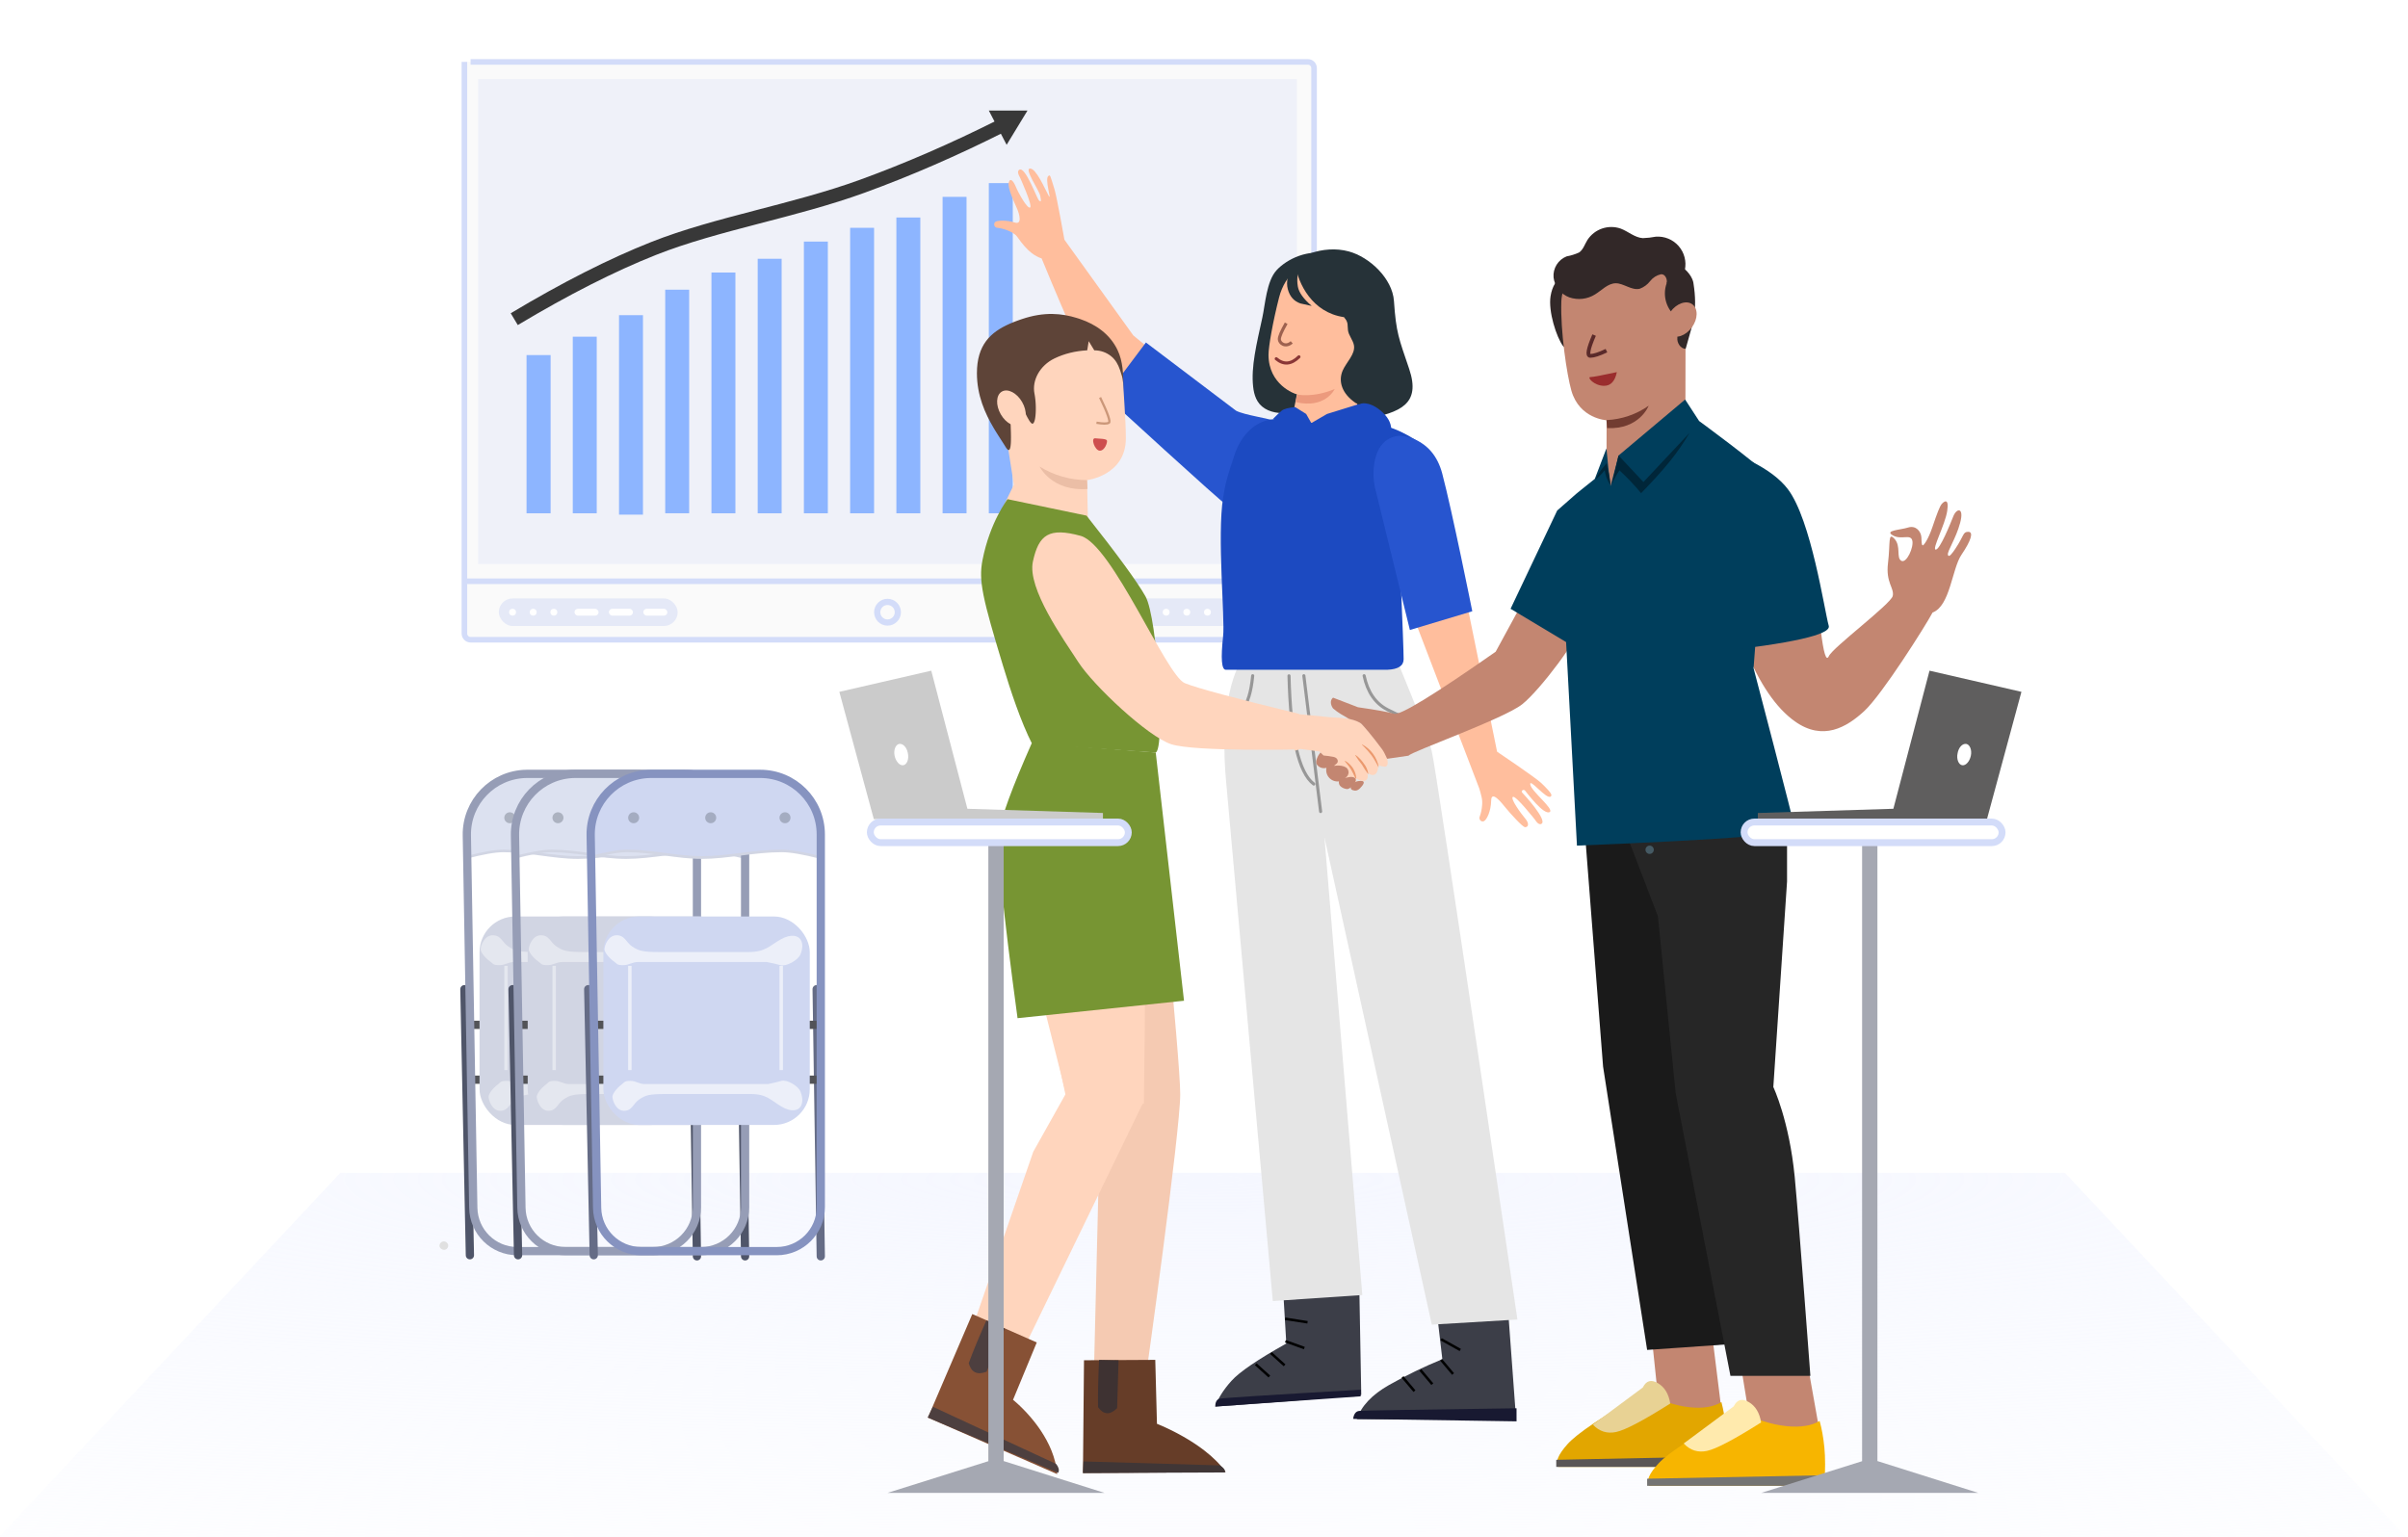 <svg xmlns="http://www.w3.org/2000/svg" width="700" height="447" viewBox="0 0 700 447">
  <defs>
    <radialGradient id="rooma-feature-03-a" cx="50%" cy="1.84%" r="195.253%" fx="50%" fy="1.84%" gradientTransform="matrix(0 1 -1.296 0 .524 -.482)">
      <stop offset="0%" stop-color="#F5F7FF"/>
      <stop offset="100%" stop-color="#FFF" stop-opacity="0"/>
    </radialGradient>
  </defs>
  <g fill="none" fill-rule="evenodd" transform="translate(-260 -1203)">
    <rect width="1920" height="1854" fill="#FFF"/>
    <polygon fill="url(#rooma-feature-03-a)" points="358.943 1544 860.283 1544 959.613 1650 259.613 1650"/>
    <g transform="translate(395 1428)">
      <line x1="66.4" x2="67.6" y1="62.602" y2="140.275" stroke="#4F5569" stroke-linecap="round" stroke-width="2.4"/>
      <line x2="1.6" y1="62.602" y2="139.957" stroke="#4F5569" stroke-linecap="round" stroke-width="2.4"/>
      <rect width="4.8" height="2.392" x="62.8" y="71.773" fill="#525357"/>
      <rect width="4.8" height="2.392" x="62.8" y="87.722" fill="#525357"/>
      <rect width="4.8" height="2.392" x="2" y="71.773" fill="#525357"/>
      <rect width="4.8" height="2.392" x="2" y="87.722" fill="#525357"/>
      <rect width="60" height="60.608" x="4.4" y="41.469" fill="#D1D5E3" rx="10.4"/>
      <path fill="#D1D5E3" d="M18.8,0 L49.2,0 C59.362,-1.86673635e-15 67.6,8.238 67.6,18.4 L67.6,24.722 L67.6,24.722 C62.507,23.421 58.72,22.771 56.239,22.771 C48.201,22.771 40.464,24.722 33.03,24.722 C25.81,24.722 18.59,22.771 11.369,22.771 C8.932,22.771 5.275,23.421 0.4,24.722 L0.4,18.4 C0.4,8.238 8.638,1.86673635e-15 18.8,0 Z"/>
      <path fill="#DCE1F0" d="M18.8,0 L49.2,0 C59.362,-1.86673635e-15 67.6,8.238 67.6,18.4 L67.6,23.924 L67.6,23.924 C62.507,22.666 58.72,22.037 56.239,22.037 C48.201,22.037 40.464,23.924 33.03,23.924 C25.81,23.924 18.59,22.037 11.369,22.037 C8.932,22.037 5.275,22.666 0.4,23.924 L0.4,18.4 C0.4,8.238 8.638,1.86673635e-15 18.8,0 Z"/>
      <ellipse cx="13.2" cy="12.76" fill="#6B7180" opacity=".418" rx="1.6" ry="1.595"/>
      <ellipse cx="31.6" cy="12.76" fill="#6B7180" opacity=".418" rx="1.6" ry="1.595"/>
      <ellipse cx="53.2" cy="12.76" fill="#6B7180" opacity=".418" rx="1.6" ry="1.595"/>
      <path stroke="#969DB6" stroke-width="2.4" d="M18.307,0 L50,0 C59.72,-1.7855739e-15 67.6,7.88 67.6,17.6 L67.6,125.96 C67.6,133.03 61.869,138.76 54.8,138.76 L15.381,138.76 C8.398,138.76 2.703,133.164 2.582,126.182 L0.71,17.904 C0.542,8.186 8.284,0.171 18.003,0.003 C18.104,0.001 18.206,1.42294927e-14 18.307,0 Z"/>
      <rect width="1" height="30.304" x="11.6" y="55.823" fill="#FFF" opacity=".418"/>
      <rect width="1" height="30.304" x="55.6" y="55.823" fill="#FFF" opacity=".418"/>
      <path fill="#FFF" d="M10.098,46.995 C11.911,46.995 12.75,47.92 14.465,47.92 C15.609,47.92 28.072,47.92 51.855,47.92 C53.491,47.612 54.84,47.303 55.9,46.995 C57.491,46.533 61.005,48.394 61.706,50.173 C62.407,51.952 62.407,53.398 61.706,54.463 C61.005,55.529 59.093,56.271 55.9,54.463 C52.708,52.655 51.497,50.814 46.583,50.814 C41.669,50.814 25.772,50.814 20.733,50.814 C15.693,50.814 14.651,51.2 12.8,52.414 C10.95,53.627 10.708,55.696 8.245,55.696 C5.782,55.696 4.715,52.652 4.715,51.584 C4.715,51.036 5.538,49.44 7.67,47.92 C8.304,47.467 8.285,46.995 10.098,46.995 Z" opacity=".418" transform="matrix(1 0 0 -1 0 102.62)"/>
      <path fill="#FFF" d="M12.198,89.262 C13.938,89.262 14.743,90.186 16.389,90.186 C17.486,90.186 29.448,90.186 52.272,90.186 C53.843,89.878 55.138,89.57 56.155,89.262 C57.682,88.799 61.055,90.66 61.727,92.439 C62.4,94.218 62.4,95.664 61.727,96.729 C61.055,97.795 59.219,98.538 56.155,96.729 C53.092,94.921 51.93,93.08 47.213,93.08 C42.497,93.08 27.241,93.08 22.404,93.08 C17.568,93.08 16.567,93.466 14.791,94.68 C13.016,95.893 12.784,97.962 10.42,97.962 C8.055,97.962 7.032,94.918 7.032,93.851 C7.032,93.302 7.821,91.706 9.867,90.186 C10.476,89.733 10.458,89.262 12.198,89.262 Z" opacity=".418"/>
    </g>
    <g transform="translate(409 1428)">
      <line x1="66.4" x2="67.6" y1="62.602" y2="140.275" stroke="#4F5569" stroke-linecap="round" stroke-width="2.4"/>
      <line x2="1.6" y1="62.602" y2="139.957" stroke="#4F5569" stroke-linecap="round" stroke-width="2.4"/>
      <rect width="4.8" height="2.392" x="62.8" y="71.773" fill="#525357"/>
      <rect width="4.8" height="2.392" x="62.8" y="87.722" fill="#525357"/>
      <rect width="4.8" height="2.392" x="2" y="71.773" fill="#525357"/>
      <rect width="4.8" height="2.392" x="2" y="87.722" fill="#525357"/>
      <rect width="60" height="60.608" x="4.4" y="41.469" fill="#D1D5E3" rx="10.4"/>
      <path fill="#D1D5E3" d="M18.8,0 L49.2,0 C59.362,-1.86673635e-15 67.6,8.238 67.6,18.4 L67.6,24.722 L67.6,24.722 C62.507,23.421 58.72,22.771 56.239,22.771 C48.201,22.771 40.464,24.722 33.03,24.722 C25.81,24.722 18.59,22.771 11.369,22.771 C8.932,22.771 5.275,23.421 0.4,24.722 L0.4,18.4 C0.4,8.238 8.638,1.86673635e-15 18.8,0 Z"/>
      <path fill="#DCE1F0" d="M18.8,0 L49.2,0 C59.362,-1.86673635e-15 67.6,8.238 67.6,18.4 L67.6,23.924 L67.6,23.924 C62.507,22.666 58.72,22.037 56.239,22.037 C48.201,22.037 40.464,23.924 33.03,23.924 C25.81,23.924 18.59,22.037 11.369,22.037 C8.932,22.037 5.275,22.666 0.4,23.924 L0.4,18.4 C0.4,8.238 8.638,1.86673635e-15 18.8,0 Z"/>
      <ellipse cx="13.2" cy="12.76" fill="#6B7180" opacity=".418" rx="1.6" ry="1.595"/>
      <ellipse cx="31.6" cy="12.76" fill="#6B7180" opacity=".418" rx="1.6" ry="1.595"/>
      <ellipse cx="53.2" cy="12.76" fill="#6B7180" opacity=".418" rx="1.6" ry="1.595"/>
      <path stroke="#969DB6" stroke-width="2.4" d="M18.307,0 L50,0 C59.72,-1.7855739e-15 67.6,7.88 67.6,17.6 L67.6,125.96 C67.6,133.03 61.869,138.76 54.8,138.76 L15.381,138.76 C8.398,138.76 2.703,133.164 2.582,126.182 L0.71,17.904 C0.542,8.186 8.284,0.171 18.003,0.003 C18.104,0.001 18.206,1.42294927e-14 18.307,0 Z"/>
      <rect width="1" height="30.304" x="11.6" y="55.823" fill="#FFF" opacity=".418"/>
      <rect width="1" height="30.304" x="55.6" y="55.823" fill="#FFF" opacity=".418"/>
      <path fill="#FFF" d="M10.098,46.995 C11.911,46.995 12.75,47.92 14.465,47.92 C15.609,47.92 28.072,47.92 51.855,47.92 C53.491,47.612 54.84,47.303 55.9,46.995 C57.491,46.533 61.005,48.394 61.706,50.173 C62.407,51.952 62.407,53.398 61.706,54.463 C61.005,55.529 59.093,56.271 55.9,54.463 C52.708,52.655 51.497,50.814 46.583,50.814 C41.669,50.814 25.772,50.814 20.733,50.814 C15.693,50.814 14.651,51.2 12.8,52.414 C10.95,53.627 10.708,55.696 8.245,55.696 C5.782,55.696 4.715,52.652 4.715,51.584 C4.715,51.036 5.538,49.44 7.67,47.92 C8.304,47.467 8.285,46.995 10.098,46.995 Z" opacity=".418" transform="matrix(1 0 0 -1 0 102.62)"/>
      <path fill="#FFF" d="M12.198,89.262 C13.938,89.262 14.743,90.186 16.389,90.186 C17.486,90.186 29.448,90.186 52.272,90.186 C53.843,89.878 55.138,89.57 56.155,89.262 C57.682,88.799 61.055,90.66 61.727,92.439 C62.4,94.218 62.4,95.664 61.727,96.729 C61.055,97.795 59.219,98.538 56.155,96.729 C53.092,94.921 51.93,93.08 47.213,93.08 C42.497,93.08 27.241,93.08 22.404,93.08 C17.568,93.08 16.567,93.466 14.791,94.68 C13.016,95.893 12.784,97.962 10.42,97.962 C8.055,97.962 7.032,94.918 7.032,93.851 C7.032,93.302 7.821,91.706 9.867,90.186 C10.476,89.733 10.458,89.262 12.198,89.262 Z" opacity=".418"/>
    </g>
    <g transform="translate(431 1428)">
      <line x1="66.4" x2="67.6" y1="62.602" y2="140.275" stroke="#656C86" stroke-linecap="round" stroke-width="2.4"/>
      <line x2="1.6" y1="62.602" y2="139.957" stroke="#656C86" stroke-linecap="round" stroke-width="2.4"/>
      <rect width="4.8" height="2.392" x="62.8" y="71.773" fill="#525357"/>
      <rect width="4.8" height="2.392" x="62.8" y="87.722" fill="#525357"/>
      <rect width="4.8" height="2.392" x="2" y="71.773" fill="#525357"/>
      <rect width="4.8" height="2.392" x="2" y="87.722" fill="#525357"/>
      <rect width="60" height="60.608" x="4.4" y="41.469" fill="#CFD7F1" rx="10.4"/>
      <path fill="#D1D5E3" d="M18.8,0 L49.2,0 C59.362,-1.86673635e-15 67.6,8.238 67.6,18.4 L67.6,24.722 L67.6,24.722 C62.507,23.421 58.72,22.771 56.239,22.771 C48.201,22.771 40.464,24.722 33.03,24.722 C25.81,24.722 18.59,22.771 11.369,22.771 C8.932,22.771 5.275,23.421 0.4,24.722 L0.4,18.4 C0.4,8.238 8.638,1.86673635e-15 18.8,0 Z"/>
      <path fill="#CFD7F1" d="M18.8,0 L49.2,0 C59.362,-1.86673635e-15 67.6,8.238 67.6,18.4 L67.6,23.924 L67.6,23.924 C62.507,22.666 58.72,22.037 56.239,22.037 C48.201,22.037 40.464,23.924 33.03,23.924 C25.81,23.924 18.59,22.037 11.369,22.037 C8.932,22.037 5.275,22.666 0.4,23.924 L0.4,18.4 C0.4,8.238 8.638,1.86673635e-15 18.8,0 Z"/>
      <ellipse cx="13.2" cy="12.76" fill="#6B7180" opacity=".418" rx="1.6" ry="1.595"/>
      <ellipse cx="35.6" cy="12.76" fill="#6B7180" opacity=".418" rx="1.6" ry="1.595"/>
      <ellipse cx="57.2" cy="12.76" fill="#6B7180" opacity=".418" rx="1.6" ry="1.595"/>
      <path stroke="#8693C0" stroke-width="2.4" d="M18.307,0 L50,0 C59.72,-1.7855739e-15 67.6,7.88 67.6,17.6 L67.6,125.96 C67.6,133.03 61.869,138.76 54.8,138.76 L15.381,138.76 C8.398,138.76 2.703,133.164 2.582,126.182 L0.71,17.904 C0.542,8.186 8.284,0.171 18.003,0.003 C18.104,0.001 18.206,1.42294927e-14 18.307,0 Z"/>
      <rect width="1" height="30.304" x="11.6" y="55.823" fill="#FFF" opacity=".6"/>
      <rect width="1" height="30.304" x="55.6" y="55.823" fill="#FFF" opacity=".6"/>
      <path fill="#FFF" d="M10.098,46.995 C11.911,46.995 12.75,47.92 14.465,47.92 C15.609,47.92 28.072,47.92 51.855,47.92 C53.491,47.612 54.84,47.303 55.9,46.995 C57.491,46.533 61.005,48.394 61.706,50.173 C62.407,51.952 62.407,53.398 61.706,54.463 C61.005,55.529 59.093,56.271 55.9,54.463 C52.708,52.655 51.497,50.814 46.583,50.814 C41.669,50.814 25.772,50.814 20.733,50.814 C15.693,50.814 14.651,51.2 12.8,52.414 C10.95,53.627 10.708,55.696 8.245,55.696 C5.782,55.696 4.715,52.652 4.715,51.584 C4.715,51.036 5.538,49.44 7.67,47.92 C8.304,47.467 8.285,46.995 10.098,46.995 Z" opacity=".6" transform="matrix(1 0 0 -1 0 102.62)"/>
      <path fill="#FFF" d="M12.198,89.262 C13.938,89.262 14.743,90.186 16.389,90.186 C17.486,90.186 29.448,90.186 52.272,90.186 C53.843,89.878 55.138,89.57 56.155,89.262 C57.682,88.799 61.055,90.66 61.727,92.439 C62.4,94.218 62.4,95.664 61.727,96.729 C61.055,97.795 59.219,98.538 56.155,96.729 C53.092,94.921 51.93,93.08 47.213,93.08 C42.497,93.08 27.241,93.08 22.404,93.08 C17.568,93.08 16.567,93.466 14.791,94.68 C13.016,95.893 12.784,97.962 10.42,97.962 C8.055,97.962 7.032,94.918 7.032,93.851 C7.032,93.302 7.821,91.706 9.867,90.186 C10.476,89.733 10.458,89.262 12.198,89.262 Z" opacity=".6"/>
    </g>
    <g transform="translate(395 1221)">
      <path fill="#FAFAFA" stroke="#D3DCF9" stroke-width="1.62" d="M1.8 0L245.2 0C246.194 3.16035598e-14 247 .806 247 1.8L247 151 247 151 0 151 0 1.8C-1.21743675e-16.806.806 1.15068904e-14 1.8 0zM0 151L247 151 247 166.2C247 167.194 246.194 168 245.2 168L1.8 168C.806 168-2.76483619e-15 167.194 0 166.2L0 151 0 151z"/>
      <rect width="52" height="8" x="10" y="156" fill="#E5E9F7" rx="4"/>
      <rect width="51" height="8" x="187" y="156" fill="#E5E9F7" rx="4"/>
      <circle cx="14" cy="160" r="1" fill="#FFF"/>
      <circle cx="192" cy="160" r="1" fill="#FFF"/>
      <circle cx="210" cy="160" r="1" fill="#FFF"/>
      <circle cx="20" cy="160" r="1" fill="#FFF"/>
      <circle cx="198" cy="160" r="1" fill="#FFF"/>
      <circle cx="216" cy="160" r="1" fill="#FFF"/>
      <circle cx="26" cy="160" r="1" fill="#FFF"/>
      <circle cx="204" cy="160" r="1" fill="#FFF"/>
      <circle cx="222" cy="160" r="1" fill="#FFF"/>
      <rect width="7" height="2" x="227" y="159" fill="#FFF" rx="1"/>
      <rect width="7" height="2" x="32" y="159" fill="#FFF" rx="1"/>
      <rect width="7" height="2" x="42" y="159" fill="#FFF" rx="1"/>
      <rect width="7" height="2" x="52" y="159" fill="#FFF" rx="1"/>
      <circle cx="123" cy="160" r="3" stroke="#D3DCF9" stroke-width="1.8"/>
      <rect width="238" height="141" x="4" y="5" fill="#EFF1F9"/>
    </g>
    <g transform="translate(409.494 1235.142)">
      <rect width="7" height="46" x="3.57" y="71.096" fill="#8DB5FF" fill-rule="nonzero"/>
      <rect width="6.962" height="51.343" x="17.011" y="65.753" fill="#8DB5FF" fill-rule="nonzero"/>
      <rect width="6.962" height="58" x="30.453" y="59.491" fill="#8DB5FF" fill-rule="nonzero"/>
      <rect width="6.962" height="65" x="43.884" y="52.085" fill="#8DB5FF" fill-rule="nonzero"/>
      <rect width="6.962" height="70" x="57.325" y="47.096" fill="#8DB5FF" fill-rule="nonzero"/>
      <rect width="6.962" height="74" x="70.767" y="43.096" fill="#8DB5FF" fill-rule="nonzero"/>
      <rect width="6.962" height="79" x="84.198" y="38.096" fill="#8DB5FF" fill-rule="nonzero"/>
      <rect width="6.962" height="83" x="97.639" y="34.096" fill="#8DB5FF" fill-rule="nonzero"/>
      <rect width="6.962" height="86" x="111.081" y="31.096" fill="#8DB5FF" fill-rule="nonzero"/>
      <rect width="6.962" height="92" x="124.512" y="25.096" fill="#8DB5FF" fill-rule="nonzero"/>
      <rect width="6.962" height="96" x="137.953" y="21.096" fill="#8DB5FF" fill-rule="nonzero"/>
      <path stroke="#383838" stroke-width="4" d="M0,60.651 C14.855,51.757 28.369,44.901 40.544,40.083 C58.807,32.857 81.316,29.233 101.177,22.006 C114.418,17.188 127.874,11.342 141.545,4.466"/>
      <polygon fill="#383838" points="137.953 0 143.133 9.96 149.197 0"/>
    </g>
    <g transform="translate(549 1252)">
      <g transform="rotate(-15 1296.906 -50.67)">
        <path fill="#3C3E48" d="M27.683,3.59366769e-14 L24.691,14.578 C15.472,16.913 9.403,19.03 6.481,20.931 C3.56,22.832 1.4,24.835 -6.25269363e-13,26.94 L22.051,31.14 L41.873,34.641 L49,5.96 L27.683,3.59366769e-14 Z"/>
        <path fill="#181931" d="M1.791,25.06 C2.646,25.06 16.111,27.759 42.185,33.157 L41.588,35 L2.59179011e-12,26.94 C0.339,25.687 0.936,25.06 1.791,25.06 Z"/>
        <line x1="14.541" x2="17.448" y1="18.097" y2="22.569" stroke="#000" stroke-width=".736"/>
        <line x1="19.659" x2="22.566" y1="16.093" y2="20.565" stroke="#000" stroke-width=".736"/>
        <line x1="24.611" x2="29.41" y1="13.871" y2="17.204" stroke="#000" stroke-width=".736"/>
        <line x1="26.225" x2="32.247" y1="7.54" y2="10.205" stroke="#000" stroke-width=".736"/>
      </g>
      <g transform="rotate(-7 2790.753 -656.998)">
        <path fill="#3C3E48" d="M27.927,2.83 L27.859,14.471 C22.205,16.019 16.767,17.877 11.545,20.045 C6.322,22.213 2.824,25.116 1.052,28.754 L47.013,34.455 L48.69,0 L27.927,2.83 Z"/>
        <path fill="#181931" d="M2.003,26.458 C2.959,26.458 18.133,28.06 47.525,31.266 L47.067,35.04 L0,28.541 C0.379,27.152 1.047,26.458 2.003,26.458 Z"/>
        <line x1="15.745" x2="18.683" y1="18.199" y2="22.704" stroke="#000" stroke-width=".736"/>
        <line x1="21.145" x2="24.083" y1="16.82" y2="21.324" stroke="#000" stroke-width=".736"/>
        <line x1="27.486" x2="30.424" y1="14.624" y2="19.128" stroke="#000" stroke-width=".736"/>
        <line x1="28.206" x2="33.362" y1="8.68" y2="12.449" stroke="#000" stroke-width=".736"/>
      </g>
      <path fill="#263238" fill-rule="nonzero" d="M97.906,25.067 C91.454,23.054 84.97,26.403 82.073,29.592 C79.175,32.782 78.794,39.515 77.966,43.305 C76.267,51.087 74.638,57.68 75.285,63.443 C75.548,65.781 76.248,68.26 78.677,69.769 C81.107,71.279 84.346,71.325 87.333,70.946 C90.032,70.606 92.777,69.861 94.531,68.331 C97.231,65.985 96.88,62.574 96.592,59.522 C95.597,48.996 97.12,38.425 101.091,28.276 L97.906,25.067 Z"/>
      <path fill="#263238" fill-rule="nonzero" d="M83.842,31.18 C86.802,25.3 95.8,22.127 103.07,24.096 C109.207,25.75 115.766,32.043 116.216,38.479 C116.855,47.865 117.643,49.372 120.648,58.272 C124.148,68.646 117.928,70.878 108.001,72.878 C98.074,74.879 96.637,72.685 96.556,63.462 C96.502,57.313 92.264,46.552 83.842,31.18 Z"/>
      <path fill="#FFBE9D" d="M109.513,42.57 C109.982,38.848 108.922,35.096 106.573,32.17 C104.224,29.244 100.789,27.395 97.051,27.044 C89.664,26.343 84.57,30.673 82.818,37.515 C81,44.615 79.752,51.791 79.752,54.147 C79.752,62.852 87.352,65.545 87.99,65.637 C88,65.654 88,65.674 87.99,65.691 L86.406,73.854 C85.686,79.203 88.683,83.967 94.019,84.749 C99.354,85.531 103.574,81.423 104.393,76.074 L109.513,42.57 Z"/>
      <path fill="#EC9A7D" fill-rule="nonzero" d="M88.071,65.7 C88.071,65.7 92.669,66.752 98.994,64.109 C98.994,64.109 96.295,69.988 87.639,67.894 L88.071,65.7 Z"/>
      <path fill="#263238" fill-rule="nonzero" d="M87.513,27.943 C88.402,33.451 92.404,41.874 101.703,43.21 C102.991,44.927 105.256,46.385 108.496,47.586 C111.955,41.722 110.77,34.232 105.669,29.719 C100.569,25.207 92.984,24.937 87.576,29.076"/>
      <path fill="#263238" fill-rule="nonzero" d="M87.055,27.718 C85.36,30.483 84.795,32.933 85.36,35.067 C85.925,37.201 87.148,38.587 89.028,39.226 L92.318,39.954 C89.932,37.922 88.587,36.045 88.283,34.326 C87.828,31.746 88.497,30.641 88.283,28.99 C88.223,28.526 87.814,28.102 87.055,27.718 Z"/>
      <path fill="#E5E5E5" d="M117.026,142.823 C117.026,142.823 125.754,163.472 127.221,169.473 C128.687,175.474 152.109,334.654 152.109,334.654 L127.221,336.13 L96.016,194.462 L107.021,327.527 L81,329.276 C81,329.276 67.766,182.271 67.357,177.425 C65.198,151.818 72.01,142.823 72.01,142.823 L117.026,142.823 Z"/>
      <path fill="#FFBE9D" d="M40.459 48.536L20.424 20.691C20.424 20.691 18.24 8.387 17.584 6.203 16.216 1.708 16.295 1.86 15.827 2.111 14.495 2.777 16.908 9.805 15.827 7.872 14.745 5.94 12.253 0 10.446 0 8.639 0 13.029 6.23 13.378 7.872 13.727 9.514 13.659 9.862 13.029 9.275 12.399 8.689 9.105-.617 7.342.336 6.37.858 7.477 2.521 7.477 2.521 7.477 2.521 11.292 10.908 10.446 11.33 9.6 11.753 6.991 6.992 6.298 5.302 5.605 3.612 4.635 2.521 4.238 4.103 3.84 5.685 5.911 9.964 6.64 11.627 7.369 13.29 8.188 16.393 5.993 15.699 3.798 15.006 1.106 15.007.341 15.502.023 15.777-.086 16.224.071 16.615.227 17.006.613 17.256 1.034 17.237 2.091 17.373 3.123 17.655 4.103 18.073 4.904 18.377 5.647 18.818 6.298 19.376 7.063 20.024 9.52 24.753 13.805 26.144 21.748 45.466 27.065 57.082 29.756 60.993 32.447 64.904 43.772 74.827 63.732 90.763L72.568 74.852 40.459 48.536zM141.006 180.202C141.222 180.894 141.455 181.703 141.68 182.674 141.88 183.51 141.931 184.374 141.833 185.227 141.759 186.289 141.538 187.336 141.177 188.337 140.745 189.236 141.617 190.135 142.4 189.74 143.183 189.344 144.425 186.917 144.479 183.762 144.533 180.606 147.601 184.517 148.744 185.928 149.887 187.34 153.63 191.511 154.34 191.502 155.384 191.502 155.555 190.369 154.385 188.994 153.216 187.618 149.985 183.24 150.786 182.701 151.587 182.162 157.256 189.371 157.256 189.371 157.256 189.371 158.228 191.115 159.145 190.495 160.792 189.362 154.152 182.126 153.495 181.451 153.045 180.984 153.864 180.337 154.322 180.867 154.781 181.397 159.856 188.212 161.521 187.079 162.816 186.18 156.122 181.074 155.843 179.078 155.564 177.082 160.531 183.492 161.737 182.611 162.178 182.278 162.475 181.973 159.091 178.71 157.454 177.118 146.201 169.556 146.201 169.556L137.865 128.628 121.345 128.898 141.006 180.202z"/>
      <path fill="#2755CF" d="M82.148,73.559 C79.46,72.528 72.881,71.721 70.318,70.411 L44.116,50.579 L32.419,66.186 C32.419,66.186 66.84,97.761 67.335,97.617 C67.83,97.473 82.148,73.559 82.148,73.559 Z"/>
      <path fill="#1C4AC1" d="M86.478,73.863 L81.712,72.855 C75.986,73.048 71.76,77.597 69.953,83.028 C67.955,89.033 67.335,90.763 66.559,95.648 C64.774,106.889 67.129,130.747 66.559,135.946 C65.844,142.469 66.103,145.731 67.335,145.731 L114.326,145.731 C117.462,145.595 119.031,144.57 119.031,142.657 C119.031,140.743 118.741,132.851 118.162,118.981 L124.57,80.311 C124.57,80.311 117.602,75.013 111.178,74.42 C107.848,74.097 86.478,73.863 86.478,73.863 Z"/>
      <path fill="#2755CF" d="M117.764,77.692 C117.764,77.692 127.338,77.647 130.253,88.678 C133.168,99.708 138.99,128.718 138.99,128.718 L120.85,134.166 L111.097,94.35 C110.42,92.094 110.155,89.734 110.314,87.383 C110.611,83.401 112.104,78.232 117.764,77.692 Z"/>
      <path fill="#1C4AC1" d="M87.513,69.362 L90.695,71.355 L92.201,74.007 L96.765,71.355 L106.643,68.298 C108.498,68.054 110.404,68.753 112.361,70.394 C114.317,72.036 115.341,73.796 115.434,75.674 L91.778,77.459 L81,72.855 C82.118,71.715 82.982,70.895 83.592,70.394 C84.202,69.894 85.509,69.55 87.513,69.362 Z"/>
      <path fill="#263238" fill-rule="nonzero" d="M101.703,43 C103.106,45.088 102.639,45.41 102.854,47.038 C103.052,48.549 104.366,49.938 104.6,51.449 C105.005,53.992 102.378,56.301 101.298,58.771 C99.933,62.006 101.244,65.45 104.798,67.967 C105.117,68.244 105.611,68.424 106.157,68.463 C106.794,68.408 107.296,68.099 107.389,67.705 C107.464,67.32 107.449,66.932 107.344,66.55 C106.85,62.903 112.509,59.981 113.328,56.356 C113.868,53.998 112.293,51.667 112.059,49.291 C111.762,46.302 113.58,43.402 114.174,40.43 C114.447,39.417 114.352,38.378 113.895,37.391 C113.419,36.392 112.181,35.602 110.584,35.277 C108.932,34.993 107.2,35.524 106.562,36.51 L101.703,43 Z"/>
      <path stroke="#979797" stroke-linecap="round" stroke-width=".9" d="M107.547,147.466 C108.55,152.219 110.81,155.508 114.326,157.331 C117.843,159.153 120.278,160.065 121.632,160.065"/>
      <path stroke="#979797" stroke-linecap="round" stroke-width=".9" d="M68.856,147.466 C69.305,152.219 70.315,155.508 71.888,157.331 C73.461,159.153 74.549,160.065 75.155,160.065" transform="matrix(-1 0 0 1 144.011 0)"/>
      <path stroke="#979797" stroke-linecap="round" stroke-width=".9" d="M85.713,147.492 C86.14,165.201 88.54,175.689 92.912,178.956"/>
      <line x1="90.027" x2="94.901" y1="147.466" y2="186.957" stroke="#979797" stroke-linecap="round" stroke-width=".9"/>
      <path stroke="#9D614F" stroke-width=".9" d="M84.895,44.981 C83.565,47.298 82.9,48.842 82.9,49.613 C82.9,50.77 84.7,52.161 86.499,50.529"/>
      <path stroke="#893636" stroke-linecap="round" stroke-width=".9" d="M82,55.307 C84.158,57.129 86.358,56.943 88.599,54.749"/>
    </g>
    <g transform="translate(529.01 1269)">
      <path fill="#322828" d="M185.593,14 C183.505,15.124 182.221,17.156 181.74,20.094 C181.018,24.501 183.45,32.071 185.376,34.629 C186.66,36.334 186.732,29.458 185.593,14 Z"/>
      <path fill="#C38671" d="M184.866,21.682 C185.209,12.469 195.979,6.359 205.193,5.956 L206.099,5.956 C215.997,6.101 221.411,14.594 220.988,24.476 L220.916,64.054 C220.916,64.054 205.447,73.175 204.867,73.477 L197.966,78.43 L198.039,56.189 C198.039,56.189 190.124,55.804 187.778,47.551 C186.456,42.898 184.576,30.259 184.866,21.682 Z"/>
      <path fill="#723C31" fill-rule="nonzero" d="M197.978,56.141 C202.386,55.949 206.648,54.498 210.257,51.96 C210.257,51.96 207.622,58.919 198.171,58.472 L197.978,56.141 Z"/>
      <path fill="#322828" d="M214.813,12.371 L187.778,14.087 C188.627,12.213 189.927,10.577 191.561,9.327 C194.971,6.458 199.2,4.737 203.646,4.41 C208.057,4.156 217.266,9.158 220.565,12.069 C223.224,14.389 223.296,16.503 223.296,16.503 C223.84,19.994 223.973,23.444 223.296,26.911 C223.071,28.111 222.309,30.947 221.011,35.419 C219.525,35.419 218.426,33.67 218.595,32.196 L218.595,26.397 C215.423,24.105 214.159,19.985 215.501,16.31 C215.924,15.778 216.637,13.326 214.813,12.371 Z"/>
      <path fill="#322828" d="M220.771,12.48 C221.296,10.008 220.625,7.433 218.96,5.531 C217.295,3.629 214.832,2.623 212.311,2.815 C211.072,3.057 209.815,3.199 208.553,3.238 C206.196,3.081 204.311,1.281 202.111,0.459 C198.508,-0.792 194.515,0.58 192.443,3.782 C191.682,4.99 191.235,6.584 190.026,7.406 C188.87,7.934 187.652,8.315 186.401,8.541 C183.923,9.523 182.381,12.012 182.606,14.667 C182.925,17.298 184.688,19.532 187.174,20.453 C189.658,21.311 192.397,21.005 194.631,19.62 C196.625,18.412 198.377,16.382 200.673,16.358 C202.969,16.334 205.302,18.52 207.658,17.953 C208.856,17.513 209.903,16.742 210.68,15.73 C211.468,14.72 212.583,14.016 213.834,13.736 C215.103,13.615 215.828,15.331 215.429,16.527 L220.722,12.432"/>
      <path fill="#E0E0E0" fill-rule="nonzero" d="M225.762,322.031 C226.523,322.067 227.133,322.672 227.176,323.432 C227.164,324.194 226.559,324.814 225.798,324.846 C224.993,324.797 224.353,324.152 224.312,323.347 C224.406,322.555 225.111,321.979 225.907,322.043"/>
      <g transform="translate(183.391 312.299)">
        <path fill="#C38671" d="M26.857,1.738 C26.857,1.738 32.601,1.158 44.089,0 L47.833,30.094 C31.186,38.089 21.178,41.484 17.81,40.279 C11.185,37.91 15.004,32.764 29.265,24.843 C27.66,9.439 26.857,1.738 26.857,1.738 Z"/>
        <path fill="#E2A600" d="M25.56,26.566 C30.466,29.019 34.87,30.45 38.771,30.858 C42.672,31.266 45.751,30.762 48.009,29.346 C48.616,31.618 49.055,34.183 49.328,37.039 C49.601,39.896 49.601,43.618 49.328,48.205 L0.583,48.205 C-0.364,46.856 0.529,44.651 3.262,41.589 C5.995,38.528 13.427,33.52 25.56,26.566 Z"/>
        <path fill="#E8D294" d="M33.134,29.772 C25.31,34.721 20.073,37.48 17.424,38.047 C14.775,38.615 12.511,37.897 10.633,35.894 L25.17,25.106 C26.135,23.126 27.59,22.706 29.537,23.847 C31.484,24.988 32.683,26.963 33.134,29.772 Z"/>
        <polygon fill="#5A5656" points="0 46.138 49.533 45.125 49.353 48.205 0 48.205"/>
      </g>
      <g transform="translate(209.809 317.887)">
        <path fill="#C38671" d="M25.317,1.244 C25.317,1.244 31.675,0.83 44.392,0 L49.834,30.635 C30.382,39.887 18.972,43.911 15.604,42.706 C8.979,40.337 13.587,34.926 29.428,26.473 C26.687,9.654 25.317,1.244 25.317,1.244 Z"/>
        <path fill="#F7B500" d="M26.696,26.473 C31.82,28.926 36.42,30.357 40.494,30.765 C44.568,31.173 47.784,30.669 50.143,29.253 C50.776,31.525 51.236,34.09 51.521,36.946 C51.806,39.803 51.806,43.525 51.521,48.113 L0.609,48.113 C-0.38,46.763 0.552,44.558 3.407,41.496 C6.261,38.435 14.024,33.427 26.696,26.473 Z"/>
        <path fill="#FFEAAD" d="M33.134,29.679 C25.31,34.628 20.073,37.387 17.424,37.954 C14.775,38.522 12.511,37.804 10.633,35.801 L25.17,25.013 C26.135,23.033 27.59,22.613 29.537,23.754 C31.484,24.895 32.683,26.87 33.134,29.679 Z"/>
        <polygon fill="#747474" points="0 46.045 51.734 45.033 51.547 48.113 0 48.113"/>
      </g>
      <polygon fill="#1A1A1A" fill-rule="nonzero" points="191.929 178.762 197.001 244.104 209.809 326.483 233.426 324.846 224.801 174.981"/>
      <path fill="#262626" fill-rule="nonzero" d="M250.481,174.981 L250.481,190.305 L246.493,250.052 C246.493,250.052 251.123,259.807 252.706,276.166 C254.035,290.367 257.264,334.019 257.264,334.019 L234.025,334.019 L218.105,251.823 L212.944,200.416 L203.965,176.988 L250.481,174.981 Z"/>
      <path fill="#455A64" fill-rule="nonzero" d="M209.329,181.07 C209.329,181.737 209.87,182.278 210.537,182.278 C211.205,182.278 211.746,181.737 211.746,181.07 C211.746,180.402 211.205,179.861 210.537,179.861 C209.87,179.861 209.329,180.402 209.329,181.07 Z"/>
      <path fill="#263238" fill-rule="nonzero" d="M197.821,67.533 C197.488,68.637 197.055,69.708 196.528,70.734 C196.123,71.84 195.451,72.828 194.57,73.61 C194.485,73.525 195.344,72.281 196.105,70.541 C196.496,69.446 197.077,68.427 197.821,67.533 Z"/>
      <path fill="#FFD5BD" d="M57.283,41.595 C57.005,35.373 50.419,29.043 44.207,29.587 L24.049,33.054 L20.464,41.595 L25.719,74.935 L22.584,81.363 L47.349,89.798 L46.987,73.598 C46.987,73.598 58.272,72.273 58.272,61.431 C58.272,56.072 57.598,48.505 57.283,41.595 Z"/>
      <path fill="#EBBEA6" fill-rule="nonzero" d="M46.999,73.598 C42.117,73.585 37.335,72.217 33.186,69.647 C33.186,69.647 36.739,76.956 47.132,76.171 L46.999,73.598 Z"/>
      <path fill="#FFF" fill-rule="nonzero" d="M1.826,0.111 C1.203,-0.162 0.476,0.084 0.146,0.678 C-0.012,0.97 -0.043,1.314 0.06,1.629 C0.162,1.944 0.39,2.203 0.69,2.346 C1.35,2.628 2.116,2.368 2.467,1.741 C2.706,1.068 2.369,0.326 1.705,0.062" opacity=".6" transform="translate(24.7 319.637)"/>
      <path fill="#F5CAB2" d="M66.552,168.055 C66.552,168.055 74.079,241.326 74.079,252.191 C74.079,263.055 64.128,334.019 64.128,334.019 L49.044,330.934 L50.86,256.484 L39.058,170.863 L66.552,168.055 Z"/>
      <polygon fill="#FFD5BD" points="40.701 252.191 31.357 268.868 14.529 317.565 27.244 328.89 63.127 254.954 36.495 232.217"/>
      <path fill="#FFD5BD" d="M63.513,254.954 C64.396,199.925 63.262,169.025 60.109,162.253 C54.195,149.55 44.41,148.516 30.756,159.152 C25.699,166.646 23.411,174.171 23.892,181.726 C24.097,184.944 29.717,208.228 40.752,251.578 L63.513,254.954 Z"/>
      <path fill="#779533" d="M23.892,79.135 C23.892,79.135 18.752,85.739 16.592,96.893 C15.436,102.863 16.592,107.887 22.584,127.637 C24.741,134.745 27.718,143.809 31.071,150.384 L66.959,152.788 C69.703,151.698 67.556,113.714 63.962,107.36 C61.565,103.124 55.859,95.311 46.844,83.921 C46.844,83.921 39.193,82.326 23.892,79.135 Z"/>
      <path fill="#FFD5BD" d="M31.252,97.276 C29.56,105.105 40.159,119.889 44.5,126.578 C48.841,133.266 64.628,148.174 71.471,150.384 C78.315,152.594 108.564,151.891 108.564,151.891 L108.564,141.529 C90.101,137.062 79.053,134.095 75.42,132.628 C69.971,130.427 54.337,92.324 45.126,89.798 C35.916,87.272 32.944,89.448 31.252,97.276 Z"/>
      <path fill="#FFD5BD" d="M107.304,141.529 L117.661,142.532 C122.108,142.719 124.895,143.174 126.023,143.897 C127.151,144.62 129.641,147.483 133.492,152.486 C133.492,152.486 135.172,156.111 133.939,156.823 C133.407,157.101 131.728,156.521 131.728,156.521 C131.728,156.521 131.607,158.563 130.712,159.155 C129.818,159.747 128.44,158.72 128.44,158.72 C128.44,158.72 128.972,160.182 128.066,160.846 C127.159,161.511 125.081,160.303 125.081,160.303 C125.081,160.303 125.473,161.307 125.081,161.873 C124.817,162.254 123.788,162.299 123.588,162.221 C123.093,162.028 114.567,152.486 114.567,152.486 L108.983,151.749 L107.304,152.293 L107.304,141.529 Z"/>
      <path fill="#C38671" d="M124.342,159.959 C123.432,159.737 122.659,160.108 121.951,160.182 C122.731,159.892 123.205,158.887 122.953,158.094 C122.522,156.334 119.562,156.523 118.76,156.666 C119.259,156.202 120.21,155.824 119.78,154.857 C119.349,153.89 117.882,154.03 117.25,153.827 L115.739,153.658 L114.833,152.788 C114.144,153.586 113.201,155.398 113.793,156.28 C114.417,157.171 115.546,157.557 116.585,157.234 C116.367,158.275 116.664,159.357 117.383,160.14 C118.102,160.923 119.155,161.312 120.21,161.185 C120.108,161.721 120.296,162.273 120.706,162.634 C121.112,162.991 121.603,163.237 122.132,163.347 C122.755,163.534 122.951,163.379 123.588,163.007 C124.226,162.634 124.57,162.054 124.912,161.458 C125.253,160.863 125.253,160.182 124.342,159.959 Z"/>
      <path fill="#EB996E" fill-rule="nonzero" d="M126.881 150.384C129.462 151.722 131.274 154.181 131.788 157.041 131.619 157.101 130.966 155.337 129.601 153.513 128.235 151.689 126.773 150.541 126.881 150.384zM121.939 155.229C121.939 155.168 122.301 155.349 122.76 155.7 123.361 156.171 123.883 156.733 124.307 157.367 124.702 158.021 124.988 158.735 125.153 159.481 125.274 160.037 125.298 160.399 125.153 160.423 125.008 160.448 124.537 159.107 123.715 157.705 122.893 156.304 121.782 155.374 121.939 155.229z"/>
      <path fill="#C38671" d="M123.124,143.001 C121.409,141.988 120.007,141.28 118.506,139.97 C117.866,139.113 117.479,137.651 118.506,136.841 L125.758,139.632 C131.039,140.386 134.548,141.019 136.283,141.529 C138.018,142.039 147.85,136.025 165.779,123.487 C165.779,123.487 173.626,109.07 189.318,80.234 C188.499,104.36 188.499,116.757 189.318,117.425 C190.693,118.548 178.822,134.543 173.485,138.772 C168.147,143.001 141.043,152.614 140.463,153.713 L134.229,154.616 C133.661,153.322 133.184,152.414 132.797,151.891 C129.619,147.595 127.339,145.045 126.839,144.543 C126.248,143.949 125.01,143.435 123.124,143.001 Z"/>
      <path fill="#EB996E" fill-rule="nonzero" d="M128.767,159.143 C128.076,158.242 127.45,157.293 126.894,156.304 C126.167,155.43 125.505,154.506 124.912,153.537 C125.02,153.404 126.313,154.335 127.413,155.954 C128.158,156.866 128.628,157.973 128.767,159.143 Z"/>
      <path fill="#C38671" d="M260.281,117.209 C261.092,123.933 261.877,126.451 262.637,124.764 C263.777,122.233 280.689,109.605 281.203,107.272 C281.716,104.939 279.118,103.471 279.83,97.683 C280.542,91.895 279.755,88.52 281.716,90.671 C283.677,92.823 282.159,96.119 283.677,97.037 C285.195,97.954 287.435,93.002 286.872,91.088 C286.309,89.174 283.677,91.088 281.203,89.644 C278.728,88.199 283.302,88.114 285.663,87.379 C288.024,86.643 289.431,88.625 289.53,90.196 C289.605,91.385 289.556,92.803 290.054,92.524 C290.213,92.434 291.451,91.101 292.788,87.113 C294.125,83.125 294.892,81.227 295.405,80.585 C295.918,79.944 297.662,78.426 297.044,82.531 C296.426,86.637 292.503,93.798 293.711,93.798 C294.919,93.798 297.882,86.458 298.829,84.079 C299.775,81.699 302.039,81.392 300.794,86.033 C299.55,90.674 297.01,94.242 297.244,95.297 C297.478,96.352 298.654,94.662 299.38,93.581 C302.026,89.644 301.534,88.625 303.163,88.625 C304.792,88.625 303.956,91.207 301.182,95.297 C298.407,99.388 297.907,110.194 292.788,112.09 C290.642,116.106 278.091,135.968 272.951,140.715 C267.81,145.462 260.926,149.554 252.742,143.727 C247.285,139.843 242.48,132.799 238.327,122.596 L260.281,117.209 Z"/>
      <path fill="#003E5C" fill-rule="nonzero" d="M201.519,66.421 L220.855,50.16 L224.916,56.406 C224.916,56.406 241.762,68.741 244.965,72.232 L240.747,128.276 C240.747,128.276 252.414,172.661 252.74,174.981 C252.957,176.527 231.846,178.154 189.407,179.861 L184.866,94.715 L189.407,77.391 L194.594,73.235 L197.978,64.38 C197.978,64.38 199.042,75.675 199.187,75.253 C199.332,74.83 201.519,66.421 201.519,66.421 Z"/>
      <path fill="#003E5C" fill-rule="nonzero" d="M240.081,68.144 C244.934,70.593 248.471,73.273 250.692,76.186 C257.528,85.149 261.329,111.436 262.605,115.962 C263.323,118.511 251.965,121.074 228.529,123.649 C228.529,123.649 216.662,77.56 223.369,73.271 C227.84,70.412 233.411,68.703 240.081,68.144 Z"/>
      <path fill="#002639" fill-rule="nonzero" d="M199.501 74.975C199.573 74.818 199.634 74.661 199.706 74.492 200.276 73.183 200.964 71.93 201.761 70.746 204.009 72.815 206.113 75.035 208.057 77.391 210.945 74.383 213.834 71.35 216.444 68.101 218.536 65.494 220.438 62.74 222.136 59.861L208.734 74.153 201.483 66.421 199.501 74.975zM199.203 75.215C198.185 73.685 197.592 72.031 197.455 70.343L197.333 69.674 198.172 69.798C197.284 71.111 196.15 72.333 194.8 73.43 195.41 72.036 196.279 70.706 197.386 69.475L198.049 68.62 198.242 69.599 198.347 70.256C198.785 71.894 199.071 73.55 199.203 75.215L199.203 75.215z"/>
      <path stroke="#CB9779" stroke-width=".662" d="M52.433,49.571 C50.217,54.138 49.362,56.584 49.869,56.908 C50.375,57.232 51.582,57.232 53.489,56.908" transform="matrix(-1 0 0 1 103.216 0)"/>
      <path fill="#5E4438" d="M47.477,33.195 L49.092,35.852 C50.962,35.875 52.6,36.45 54.004,37.577 C55.352,38.659 56.054,40.125 56.493,41.352 L56.647,41.8 L57.005,42.936 L57.056,43.086 C57.584,44.587 57.483,45.894 57.51,47.96 C57.656,42.713 57.37,38.995 55.894,35.852 C53.68,31.139 49.507,28.306 45.01,26.772 L44.68,26.661 L44.009,26.447 C39.721,25.128 34.635,24.548 28.061,26.772 L27.386,27.005 L26.721,27.243 L26.068,27.488 C25.96,27.53 25.853,27.571 25.746,27.614 L25.112,27.87 L24.491,28.136 C18.862,30.616 14.979,34.337 14.979,42.51 C14.979,48.982 17.359,54.208 19.813,58.375 L20.26,59.121 C20.334,59.244 20.408,59.365 20.483,59.486 L21.145,60.545 L22.989,63.42 L23.35,63.999 C24.107,65.233 24.511,65.026 24.71,63.984 L24.759,63.68 C24.774,63.572 24.787,63.457 24.799,63.337 L24.829,62.958 C24.834,62.892 24.838,62.825 24.842,62.756 L24.86,62.328 L24.872,61.872 L24.877,61.138 L24.873,60.621 L24.858,59.809 L24.804,58.09 L24.631,53.668 L24.602,52.567 L24.591,51.789 L24.592,51.063 L24.6,50.612 L24.615,50.19 L24.638,49.801 L24.669,49.447 C24.787,48.328 25.054,47.839 25.579,48.436 C26.647,49.649 27.501,51.121 28.225,52.514 L28.707,53.462 L29.433,54.918 L29.702,55.435 C30.098,56.177 30.461,56.756 30.82,57.06 C31.205,57.386 31.507,57.083 31.721,56.394 L31.798,56.118 C31.81,56.069 31.821,56.019 31.832,55.967 L31.896,55.642 C31.906,55.586 31.915,55.528 31.924,55.469 L31.975,55.102 L32.017,54.709 L32.051,54.296 L32.075,53.863 C32.079,53.789 32.082,53.715 32.084,53.64 L32.096,53.184 L32.098,52.715 L32.092,52.238 L32.076,51.755 C32.073,51.674 32.069,51.593 32.065,51.512 L32.035,51.024 L31.997,50.538 L31.949,50.055 L31.891,49.579 C31.881,49.5 31.87,49.422 31.859,49.344 L31.787,48.883 C31.774,48.808 31.761,48.732 31.748,48.658 L31.706,48.436 C30.945,44.556 33.284,40.248 37.552,38.198 C40.398,36.831 43.562,36.049 47.044,35.852 L47.477,33.195 Z"/>
      <ellipse cx="25.015" cy="52.67" fill="#FFD5BD" rx="3.579" ry="5.566" transform="rotate(150 25.015 52.67)"/>
      <g transform="translate(45.795 329.38)">
        <path fill="#663D28" fill-rule="nonzero" d="M21.03,1.34949349e-11 L21.52,18.589 L21.995,18.781 L21.995,18.781 L22.787,19.116 L22.787,19.116 L23.899,19.612 L23.899,19.612 L24.558,19.918 L24.558,19.918 L25.531,20.386 L25.531,20.386 L26.322,20.781 L26.322,20.781 L26.875,21.064 L26.875,21.064 L27.447,21.364 L27.447,21.364 L28.035,21.68 L28.035,21.68 L28.637,22.012 L28.637,22.012 L29.253,22.359 L29.253,22.359 L29.879,22.722 L29.879,22.722 L30.514,23.1 L30.514,23.1 L31.155,23.494 C31.263,23.56 31.37,23.628 31.478,23.696 L32.127,24.111 L32.127,24.111 L32.778,24.542 L32.778,24.542 L33.429,24.986 L33.429,24.986 L34.078,25.445 C34.294,25.601 34.51,25.759 34.724,25.919 L35.365,26.406 C37.701,28.217 39.89,30.306 41.507,32.633 L0.006,32.915 L0.006,32.915 L0.312,0.112 L21.03,1.34949349e-11 Z"/>
        <path fill="#3E3232" d="M10.359,0.135 L9.942,14.046 C7.872,16.096 6.024,16.003 4.399,13.768 L4.383,12.479 C4.381,12.259 4.38,12.037 4.38,11.812 L4.382,10.433 C4.384,10.198 4.386,9.961 4.388,9.721 L4.409,8.252 L4.409,8.252 L4.442,6.723 L4.442,6.723 L4.487,5.134 L4.487,5.134 L4.545,3.485 C4.556,3.205 4.567,2.923 4.578,2.638 L4.654,0.9 C4.668,0.605 4.682,0.308 4.697,0.008 L10.359,0.135 Z"/>
        <path fill="#403636" fill-rule="nonzero" d="M0,32.902 L0.177,29.526 L39.684,30.679 L39.842,30.754 L39.842,30.754 L40.014,30.847 C40.046,30.865 40.08,30.885 40.115,30.907 L40.337,31.051 C40.838,31.4 41.424,31.981 41.293,32.737 L0,32.902 Z"/>
      </g>
      <g transform="rotate(21 -845.173 191.247)">
        <path fill="#875135" fill-rule="nonzero" d="M21.777,0.993 L21.311,19.032 L21.955,19.25 L21.955,19.25 L22.628,19.499 L22.628,19.499 L23.312,19.767 L23.312,19.767 L23.901,20.009 L23.901,20.009 L24.776,20.388 L24.776,20.388 L25.249,20.602 L25.249,20.602 L25.995,20.954 L25.995,20.954 L26.784,21.344 L26.784,21.344 L27.329,21.624 L27.329,21.624 L27.888,21.922 C27.982,21.973 28.077,22.025 28.173,22.078 L28.75,22.401 C28.847,22.457 28.944,22.513 29.042,22.57 L29.633,22.92 C29.732,22.98 29.831,23.04 29.931,23.101 L30.532,23.478 L30.532,23.478 L31.138,23.873 C31.239,23.94 31.34,24.008 31.442,24.077 L32.051,24.499 C35.504,26.941 38.969,30.266 41.039,34.604 L0.064,32.734 L1.323,3.24878062e-12 L21.777,0.993 Z"/>
        <path fill="#4D3F3F" fill-rule="nonzero" d="M6.25693834e-14,32.717 L0.304,29.279 L39.648,31.946 L39.801,32.031 L39.801,32.031 L39.967,32.135 C40.466,32.462 41.354,33.195 41.158,34.161 L6.25693834e-14,32.717 Z"/>
        <path fill="#4D3F3F" d="M11.659,0.562 L11.196,14.169 C9.053,16.109 7.145,15.958 5.472,13.716 L5.459,12.453 L5.459,12.453 L5.459,11.132 C5.46,10.907 5.461,10.68 5.463,10.45 L5.482,9.041 L5.482,9.041 L5.514,7.574 C5.52,7.325 5.527,7.073 5.534,6.819 L5.585,5.265 L5.585,5.265 L5.648,3.653 L5.648,3.653 L5.725,1.982 L5.725,1.982 L5.814,0.253 L5.814,0.253 L11.659,0.562 Z"/>
      </g>
      <path fill="#779533" d="M75.18,224.964 L66.959,152.788 L30.929,150.052 C25.215,162.959 22.03,171.635 21.375,176.08 C20.719,180.525 22.524,198.51 26.789,230.033 L75.18,224.964 Z"/>
      <path fill="#CE4E4E" d="M48.786,62.085 C48.95,61.555 50.855,61.555 52.219,61.434 C53.583,61.313 52.32,65.038 50.855,65.038 C49.389,65.038 48.622,62.615 48.786,62.085 Z" transform="matrix(-1 0 0 1 101.567 0)"/>
      <ellipse cx="219.707" cy="26.911" fill="#C38671" rx="3.851" ry="5.498" transform="rotate(36 219.707 26.911)"/>
      <polygon fill="#003E5C" fill-rule="nonzero" points="189.407 77.391 183.666 82.432 170.108 111.005 189.407 122.566 191.929 108.173"/>
      <path fill="#C38671" d="M123.811,162.253 C124.507,161.444 125.418,161.04 126.543,161.04 C128.231,161.04 127.141,162.384 126.373,163.158 C125.605,163.931 124.956,164.014 124.152,163.707 C123.617,163.503 123.503,163.018 123.811,162.253 Z"/>
      <path stroke="#5A2A2A" stroke-width="1.1" d="M194.398,31.42 C192.653,35.45 192.283,37.465 193.29,37.465 C194.296,37.465 195.859,36.96 197.978,35.949"/>
      <path fill="#9A2D2D" d="M193.309,43.633 C194.023,43.633 196.588,43.153 201.003,42.193 C200.464,44.849 199.227,46.177 197.293,46.177 C194.392,46.177 192.238,43.633 193.309,43.633 Z"/>
    </g>
    <g fill-rule="nonzero" transform="translate(503.996 1398)">
      <polygon fill="#CBCBCB" points="76.629 41.373 37.226 40.15 26.719 0 0 6.151 10.019 43.156 37.226 43 76.629 43.156"/>
      <path fill="#FFF" d="M19.883,23.824 L19.919,24.017 C20.294,25.706 19.638,27.301 18.606,27.488 C17.574,27.676 16.448,26.456 16.072,24.768 C15.697,23.079 16.354,21.484 17.386,21.296 C18.468,21.116 19.551,22.237 19.883,23.824 L19.883,23.824 Z"/>
    </g>
    <g fill-rule="nonzero" transform="translate(770.996 1398)">
      <polygon fill="#5F5E5E" points="0 41.373 39.403 40.15 49.91 0 76.629 6.151 66.61 43.156 39.403 43 0 43.156"/>
      <path fill="#FFF" d="M58.072,24.017 C57.697,25.706 58.354,27.301 59.386,27.488 C60.418,27.676 61.544,26.456 61.919,24.768 C62.294,23.079 61.638,21.484 60.606,21.296 C59.48,21.109 58.354,22.328 58.072,24.017 Z"/>
    </g>
    <polygon fill="#A5A8B2" fill-rule="nonzero" points="805.763 1627.802 805.763 1445 801.309 1445 801.309 1627.837 772 1637.052 835.072 1637.052"/>
    <polygon fill="#A5A8B2" fill-rule="nonzero" points="551.763 1627.802 551.763 1445 547.309 1445 547.309 1627.837 518 1637.052 581.072 1637.052"/>
    <rect width="75" height="6" x="767" y="1442" fill="#FFF" stroke="#D3DCF9" stroke-width="2" rx="3"/>
    <rect width="75" height="6" x="513" y="1442" fill="#FFF" stroke="#D3DCF9" stroke-width="2" rx="3"/>
    <path fill="#E0E0E0" fill-rule="nonzero" d="M388.787,1563.951 C389.448,1563.844 390.086,1564.248 390.272,1564.892 C390.407,1565.558 389.992,1566.212 389.332,1566.371 C388.629,1566.483 387.954,1566.05 387.762,1565.363 C387.69,1564.656 388.195,1564.021 388.9,1563.932"/>
  </g>
</svg>
